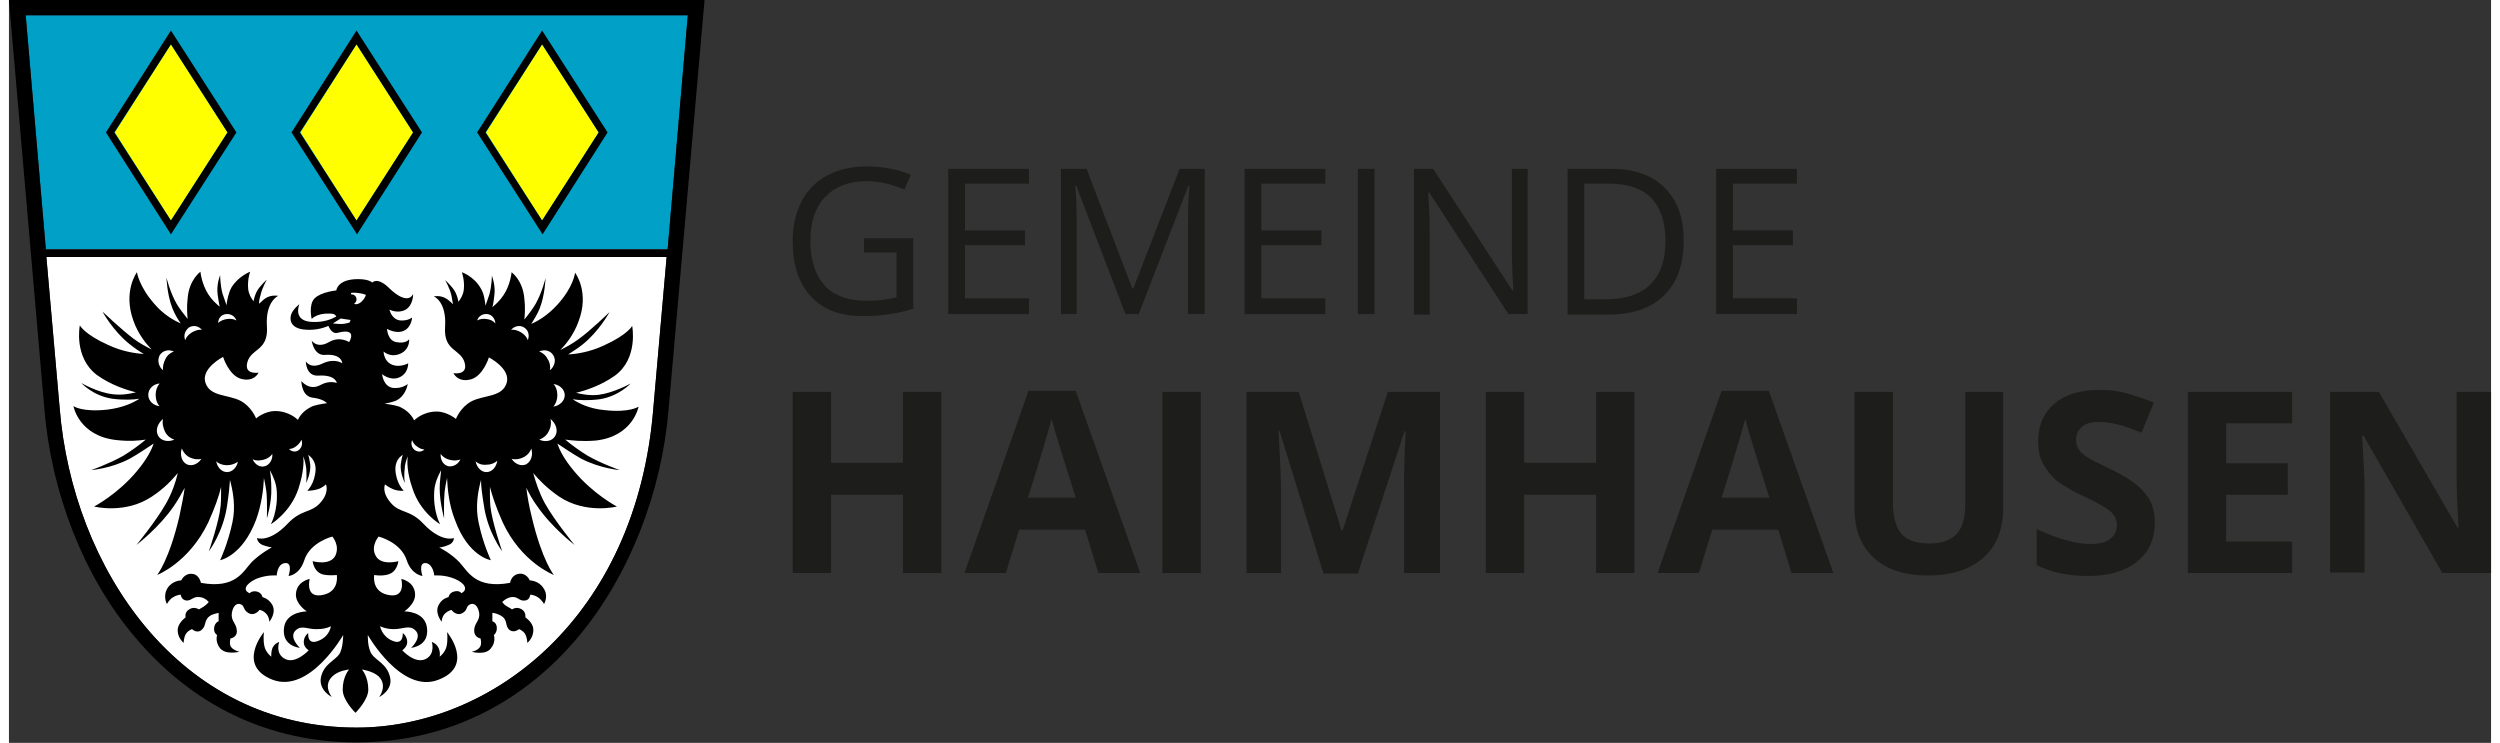 <?xml version="1.0" encoding="utf-8" standalone="no"?><!-- Generator: Adobe Illustrator 23.0.2, SVG Export Plug-In . SVG Version: 6.00 Build 0)  --><svg xmlns="http://www.w3.org/2000/svg" xmlns:xlink="http://www.w3.org/1999/xlink" height="52" id="Ebene_1" style="enable-background:new 0 0 504.2 150.9;" version="1.1" viewBox="0 0 504.2 150.9" width="175" x="0px" xml:space="preserve" y="0px">
<rect x="0" y="0" width="504.2" height="150.9" fill="#333333" stroke="none"/>
<style type="text/css">
	.st0{fill:#01A0C6;}
	.st1{fill:#FFFFFF;}
	.st2{fill:#FFFF00;}
	.st3{fill:#1D1D1B;}
</style>
<g>
	<g>
		<g id="Schild">
			<g id="Flächen_Farbe">
				<polygon class="st0" points="137.9,3.1 133.8,50.6 7.5,50.6 3.4,3.1     "/>
				<path class="st1" d="M70.6,147.8c-36.2,0-57.7-32.6-60.3-64.9L7.6,52.2h126l-2.7,30.7C127.5,125.5,98,147.8,70.6,147.8z"/>
				<polygon class="st2" points="70.6,9 82.1,26.9 70.6,44.8 59.2,26.9     "/>
				<polygon class="st2" points="108.3,9 119.8,26.9 108.3,44.8 96.9,26.9     "/>
				<polygon class="st2" points="44.4,26.9 32.9,44.8 21.5,26.9 32.9,9     "/>
			</g>
			<g id="Schild_Kontur_Fläche">
				<g>
					<path d="M0,0l7.2,83.1c1.4,17.1,8,34,18.3,46.2c11.8,14.1,27.4,21.5,45.1,21.5s33.4-7.5,45.1-21.5       c10.2-12.2,16.9-29.1,18.3-46.2L141.3,0L0,0L0,0z M137.9,3.1l-4.1,47.6H7.5L3.4,3.1L137.9,3.1L137.9,3.1z M70.6,147.8       c-36.2,0-57.7-32.6-60.3-64.9L7.6,52.2h126l-2.7,30.7C127.5,125.5,98,147.8,70.6,147.8z"/>
					<path d="M83.9,26.9L70.6,6.2L57.4,26.9l13.3,20.7L83.9,26.9z M70.6,9l11.5,17.9L70.6,44.8L59.1,26.9L70.6,9z"/>
					<path d="M121.6,26.9L108.3,6.2L95.1,26.9l13.3,20.7L121.6,26.9z M108.3,9l11.5,17.9l-11.5,17.9L96.8,26.9L108.3,9z"/>
					<path d="M32.9,47.6l13.3-20.7L32.9,6.2L19.7,26.9L32.9,47.6z M44.4,26.9L32.9,44.8L21.4,26.9L32.9,9L44.4,26.9z"/>
				</g>
			</g>
		</g>
		<g id="Adler">
			<g id="Adler_1_">
				<path d="M119.1,89.5c7.7-0.8,8.8-6.9,8.8-6.9s-1.8,1.3-7,0.7c-3.1-0.3-5.2-1.4-6.4-2.2c1.2,0.2,3.2,0.3,5.5,0      c3.9-0.6,6.3-3.2,6.3-3.2s-3.4,1.9-6.5,2.3c-1.7,0.2-3.4-0.1-4.6-0.4c2-0.5,5.1-1.5,7.9-3.5c4.8-3.5,3.5-10.1,3.5-10.1      s-0.9,1.8-5.8,4c-2.8,1.3-5.4,1.7-7.2,1.8c0.9-0.6,1.9-1.2,2.9-2c3.4-2.7,5.5-6.6,5.5-6.6s-3.9,3.8-6.3,5.5      c-1.2,0.9-2.5,1.6-3.7,2.2c1-1,2.7-3,3.7-5.8c2.3-6-0.7-9.9-0.7-9.9s-0.3,2.9-3.6,6.5c-1.9,2.1-3.9,3.3-5.3,3.9      c0.5-0.8,1.2-1.9,1.7-3.1c1.1-2.8,1.2-6.2,1.2-6.2s-0.7,2.9-2,5.2c-0.5,0.9-1.4,2.1-2.3,3.2c0.1-1,0.2-2.5,0-4.2      c-0.3-3.8-2.6-5.4-2.6-5.4s-0.2,2.5-1.6,4.6c-0.7,1.1-1.6,1.9-2.3,2.5c0.2-0.7,0.3-1.5,0.4-2.4c0.3-2-0.5-4-0.5-4s0,1.9-0.5,3.8      c-0.3,0.9-0.6,1.7-0.8,2.3c-0.1-1-0.3-2.5-1-3.6c-1.4-2.4-3.8-3.2-3.8-3.2s0.6,1.6,0.4,3.5c-0.1,1-0.6,1.9-1.1,2.5      c-0.1-0.6-0.3-1.3-0.6-1.9c-0.6-1.2-2.1-2.5-2.1-2.5s1,1.7,1.3,3.2c0.1,0.6,0.2,1.2,0.3,1.7c-0.3-0.3-0.7-0.7-1.3-1.1      c-1.2-0.8-2.6-0.5-2.6-0.5s2.6,1,2.3,6.1c-0.4,5.2,3.3,4.5,4,7.5c0.6,2.5-2.3,2-2.3,2s0.8,1.9,3.4,1.3c2.6-0.6,3.8-4.5,3.8-4.5      s4.5,2.3,3.6,5.2c-0.9,2.9-4.5,2.4-7.1,3.7c-2.3,1.2-3.2,3.6-3.2,3.6s-1.8-1.5-3.9-1.5c-2.9,0-4.6,1.8-4.6,1.8s-0.6-1.6-2.6-2.6      c-0.7-0.4-2-0.6-3.4-0.8c0.6-0.1,1.5-0.3,2.3-0.6C80.7,80.4,81,78,81,78s-1.1,1-3,0.8c-2-0.3-2.2-2.8-2.2-2.8s1.6,1.4,3.4,0.7      c2-0.8,1.9-2.9,1.9-2.9s-1,0.6-2.4,0.5c-2.6-0.3-2.6-2.9-2.6-2.9s1.4,1.4,3.5,0.4c1.9-0.9,1.7-2.9,1.7-2.9s-0.6,1-2.6,0.6      c-1.8-0.3-1.9-2.7-1.9-2.7s1.8,1.1,3.4,0.4c1.6-0.7,1.7-2.7,1.7-2.7s-0.8,0.7-2.4,0.6c-1.8-0.2-2.2-2.2-2.2-2.2s1.7,0.9,3.3,0      c1.6-1,1.5-3.2,1.5-3.2s-0.9,2.7-5-1.3c-2.3-2.2-3.3-1-3.3-1s-0.6-0.7-2.9-0.7c-4.2,0-4.4,2.3-4.4,2.3s-3.1,0.3-4.4,1.6      c-1.3,1.3-0.6,4.2-0.6,4.2s1-1.2,3.6-1.1c1.1,0,1.2,0.3,1.4,0.6c-0.9,0.5-2.5,1.2-4.8,1.1c-4.2-0.1-2.7-3.6-2.7-3.6      s-1.1,0.8-1.6,1.9c-0.5,1.2-0.2,2.8,2.2,3.2c2.1,0.3,3.9-0.1,5.3-0.7c0.3,0.8,1,1.7,1.9,1.4c4.2-1.1,2.3,1.9,2.3,1.9      s-1.9-1.3-4.1,0c-2.4,1.4-3.5-0.3-3.5-0.3s0.4,3,2.6,2.9c3.6-0.3,3.6,1.7,3.6,1.7s-1.5-1.1-3.9,0c-2.6,1.3-3.5-0.4-3.5-0.4      s0,3.1,2.6,2.9c3.5-0.2,3.7,1.5,3.7,1.5s-1.5-0.6-3.3,0.4c-2.3,1.3-3.9-0.8-3.9-0.8s0,3.2,2.4,3.4c1.6,0.2,2.4,0.7,2.8,1.1      c-1.3,0.2-2.6,0.4-3.3,0.8c-2,1-2.6,2.6-2.6,2.6s-1.7-1.8-4.6-1.8c-2.2,0-3.9,1.5-3.9,1.5s-0.9-2.4-3.2-3.6      c-2.6-1.3-6.2-0.8-7.1-3.7c-0.9-2.9,3.6-5.2,3.6-5.2s1.2,3.9,3.8,4.5s3.4-1.3,3.4-1.3s-2.9,0.5-2.3-2c0.7-3,4.4-2.3,4-7.5      c-0.3-5,2.3-6.1,2.3-6.1s-1.4-0.3-2.6,0.5c-0.6,0.4-1,0.9-1.3,1.1c0-0.5,0.1-1.1,0.3-1.7c0.3-1.5,1.3-3.2,1.3-3.2      s-1.5,1.3-2.1,2.5c-0.3,0.6-0.5,1.3-0.6,1.9c-0.5-0.6-1-1.5-1.1-2.5c-0.2-1.9,0.4-3.5,0.4-3.5s-2.4,0.9-3.8,3.2      c-0.6,1.1-0.9,2.6-1,3.6c-0.2-0.6-0.5-1.4-0.8-2.3c-0.5-1.8-0.5-3.8-0.5-3.8s-0.8,1.9-0.5,4c0.1,0.9,0.3,1.7,0.4,2.4      c-0.7-0.6-1.6-1.4-2.3-2.5c-1.4-2.2-1.6-4.6-1.6-4.6s-2.3,1.6-2.6,5.4c-0.2,1.7-0.1,3.2,0,4.2c-0.8-1-1.8-2.3-2.3-3.2      c-1.3-2.3-2-5.2-2-5.2s0.1,3.4,1.2,6.2c0.5,1.3,1.2,2.4,1.7,3.1c-1.4-0.6-3.5-1.8-5.3-3.9c-3.2-3.6-3.6-6.5-3.6-6.5      s-2.9,3.9-0.7,9.9c1,2.8,2.7,4.8,3.7,5.8c-1.2-0.6-2.5-1.3-3.7-2.2c-2.4-1.8-6.3-5.5-6.3-5.5s2.1,3.9,5.5,6.6c1,0.8,2,1.5,2.9,2      c-1.8-0.1-4.4-0.5-7.2-1.8c-4.9-2.2-5.8-4-5.8-4s-1.3,6.5,3.5,10.1c2.8,2,5.9,3,7.9,3.5c-1.2,0.3-2.9,0.6-4.6,0.4      c-3.1-0.3-6.5-2.3-6.5-2.3s2.3,2.6,6.3,3.2c2.3,0.3,4.3,0.2,5.5,0c-1.2,0.8-3.3,1.8-6.4,2.2c-5.2,0.6-7-0.7-7-0.7      s1.1,6.1,8.8,6.9c2.6,0.3,4.6,0.1,5.9-0.1c-1.3,1.1-3.1,2.4-4.6,3.3c-2.8,1.6-6.5,2.9-6.5,2.9s4-0.3,7.8-2.3      c1.8-1,3.7-2.3,4.9-3.1c-0.4,1.2-1.3,3.1-3.4,5.6c-3.9,4.7-8.7,7.2-8.7,7.2s6.3,1.6,11.7-2c2.6-1.7,4.2-3.5,5.3-4.8      c-0.4,1.8-1.2,4.1-2.4,6.2c-2.1,3.7-6,8.4-6,8.4s4.6-3.5,7.6-7.9c0.9-1.3,1.6-2.6,2.2-3.7c-0.2,1.6-0.6,3.5-1.1,5.9      c-2.1,8.9-4.5,11.8-4.5,11.8s6.5-2.5,10.4-10.7c1.3-2.9,2.2-5.4,2.6-7.2c0,1.4,0,2.8-0.1,3.9c-0.3,3.2-2.4,9.2-2.4,9.2      s2.9-3.8,3.7-9.2c0.4-2.6,0.5-4,0.6-5.3c0.6,2.2,1.2,5.4,0.5,8.6c-0.9,4.3-2.5,7.7-2.5,7.7s4.5-0.8,7.3-8.2      c1.1-3,1.5-6.2,1.6-8.5c0.2,1,0.4,1.9,0.5,2.8c0.2,2,0.1,5.4,0.1,5.4s1-3.2,0.9-6.1c0-1.3-0.1-2.6-0.3-3.7      c0.6,1.1,1.3,2.6,1.4,4.2c0.3,4.1-1.2,6.8-1.2,6.8s4-2.4,5.6-7.2c1.1-3.4,1.1-5.5,1-6.6c0.3,0.8,0.5,1.7,0.6,2.5      c0.1,1.6,0,2.9,0,2.9s1-2.1,0.8-3.8c-0.1-0.6-0.2-1.3-0.4-1.9c0.7,0.5,1.5,1.4,1.5,2.9c-0.1,2.9-1.7,4.4-1.7,4.4s1.1,0,2.1-0.3      c1-0.3,1.7-1,1.7-1s0.8,1.7-1.3,3.9c-1.8,1.9-3.8,1.2-6.5,4.1c-3.7,3.9-6.2,2.9-6.2,2.9s0,0.9,1.1,1.4c1.1,0.4,1.9,0.5,1.9,0.5      s-2.3,1.2-4.1,3c-1.7,1.8-3.2,5.5-10.3,4.2c0,0-0.3-1.6-1.6-1.8c-1.7-0.3-2.4,1.3-2.4,1.3s-1.8,0-2.8,1.6      c-1,1.7-0.1,3.2-0.1,3.2s0.5-1,1.3-1.4c0.8-0.5,1.5-0.5,1.5-0.5s0.1,1.1,1.2,1.2c1.1,0,1.3-0.9,2.7-0.7c1.1,0.1,1.8,1,1.8,1      s-0.4,0.5-1,0.9c-0.5,0.3-1,0.6-1,0.6s-1-0.7-2,0c-1,0.6-0.7,1.6-0.7,1.6s-1.4,1-1.6,2.3c-0.2,1.8,1.2,2.9,1.2,2.9      s0-1.2,0.5-1.9c0.5-0.7,1.2-0.9,1.2-0.9s1.1,1.1,2.1,0c0.9-0.9,0.2-2,1.9-2.9c0.8-0.3,1.4-0.4,1.4-0.4s0,0.5,0,0.9      c0,0.4,0,0.8,0,0.8s-0.7,0.2-0.9,1.2c-0.2,1.2,0.6,1.6,0.6,1.6s-0.5,1.3,0.6,2.7c1.2,1.4,3.9,0.7,3.9,0.7s-1.2-0.3-1.7-1      c-0.4-0.6-0.1-1.7-0.1-1.7s1.4-0.2,1.3-1.6c-0.1-1.6-1.3-1.9-1-3.7c0.3-1.5,1.1-2,1.9-1.6c0.7,0.4,0.4,1.1,1.4,1.7      c1.3,0.8,2.3-0.6,2.3-0.6s0.6,0,1.3,0.7c0.7,0.7,0.7,1.7,0.7,1.7s1.6-1.9,0.5-3.6c-0.8-1.2-1.9-1.4-1.9-1.4s-0.1-0.8-1-1.1      c-1.1-0.3-1.6,0.3-1.6,0.3c-1.5-0.6-0.8-1.9,1.3-2.9c2.2-0.9,4.2-0.7,4.2-0.7s0.1-2.3,1.6-2.5c1.8-0.3,0.8,2.6,0.8,2.6      s2.2-0.1,3.2-3.2c1.2-3.7,5.7-4.8,5.7-4.8s1.6,1.8,0.6,3.9c-1.1,2.1-4.6,1.1-4.6,1.1s0.2,2.2,2.1,2.7c1.4,0.3,2.8,0.1,2.8,0.1      s0.6,3.2-2.6,4c-4,1-2.9-3.2-2.9-3.2s-2.7,0.5-2.8,3.1c-0.1,2,2.2,3.5,2.2,3.5s-4.1,0-4.6,3.2c-0.6,3.9,3.2,4.2,3.2,4.2      s-2.4-2.2-0.8-3.6c1.2-1.1,2.5-0.1,4.3-0.2c1.9,0,2.8-0.6,2.8-0.6s-0.2,2.1-2.6,3c-2.3,0.9-2-1.6-2-1.6s-1,0.7-0.9,2      c0.1,1,1,1.5,1,1.5s-2.6,2.8-4.7,1.8c-2.2-1-1.3-3.5-1.3-3.5s-0.9,0.3-1.3,1.1c-0.4,0.8-0.3,1.9-0.3,1.9s-1.1-0.8-1.4-2.1      s-0.1-2.9-0.1-2.9s-5.7,6.8,1.8,9.7c7.5,2.8,14.3-9.1,14.3-9.1s0,2.7-0.8,3.9c-0.8,1.2-3.1,2-3.7,4.6c-0.6,2.7,2.2,4.1,2.2,4.1      s-1.9-2.3,0.1-4.2c1.2-1.2,3.4-1.4,3.4-1.4s-1.3,1.4-1.3,4.1c0,2.2,2.6,4.7,2.6,4.7s2.6-2.6,2.6-4.7c0-2.7-1.3-4.1-1.3-4.1      s2.2,0.3,3.4,1.4c1.9,1.9,0.1,4.2,0.1,4.2s2.9-1.4,2.2-4.1c-0.6-2.6-2.9-3.4-3.7-4.6c-0.9-1.3-0.8-3.9-0.8-3.9s6.8,12,14.3,9.1      c7.5-2.8,1.8-9.7,1.8-9.7s0.2,1.6-0.1,2.9s-1.4,2.1-1.4,2.1s0.2-1-0.3-1.9c-0.4-0.8-1.3-1.1-1.3-1.1s0.8,2.5-1.3,3.5      c-2.2,1-4.7-1.8-4.7-1.8s0.9-0.6,1-1.5c0.1-1.3-0.9-2-0.9-2s0.2,2.5-2,1.6c-2.3-0.9-2.6-3-2.6-3s1,0.6,2.8,0.6      c1.9,0,3.1-0.9,4.3,0.2c1.6,1.4-0.8,3.6-0.8,3.6s3.8-0.3,3.2-4.2c-0.5-3.3-4.6-3.2-4.6-3.2s2.3-1.5,2.2-3.5      c-0.1-2.6-2.8-3.1-2.8-3.1s1.1,4.2-2.9,3.2c-3.2-0.8-2.6-4-2.6-4s1.4,0.3,2.8-0.1c1.9-0.5,2.1-2.7,2.1-2.7s-3.5,1-4.6-1.1      c-1.1-2,0.6-3.9,0.6-3.9s4.5,1.1,5.7,4.8c1,3,3.2,3.2,3.2,3.2s-1-2.9,0.8-2.6c1.4,0.3,1.6,2.5,1.6,2.5s2.1-0.2,4.2,0.7      s2.7,2.2,1.3,2.9c0,0-0.4-0.7-1.6-0.3c-0.9,0.3-1,1.1-1,1.1s-1.2,0.2-1.9,1.4c-1.1,1.7,0.5,3.6,0.5,3.6s0-1,0.7-1.7      c0.7-0.6,1.3-0.7,1.3-0.7s1,1.4,2.3,0.6c1-0.6,0.6-1.3,1.4-1.7c0.8-0.4,1.6,0.1,1.9,1.6c0.3,1.7-1,2.1-1,3.7      c0,1.4,1.3,1.6,1.3,1.6s0.3,1.1-0.1,1.7c-0.5,0.8-1.7,1-1.7,1s2.8,0.8,3.9-0.7c1.1-1.3,0.6-2.7,0.6-2.7s0.7-0.5,0.6-1.6      c-0.1-1-0.9-1.2-0.9-1.2s0-0.3,0-0.8c0-0.4,0-0.9,0-0.9s0.6,0,1.4,0.4c1.8,0.8,1.1,1.9,1.9,2.9c1,1,2.1,0,2.1,0s0.7,0.2,1.2,0.9      c0.5,0.8,0.5,1.9,0.5,1.9s1.4-1.1,1.2-2.9c-0.1-1.3-1.6-2.3-1.6-2.3s0.2-1-0.7-1.6c-1.1-0.7-2,0-2,0s-0.4-0.3-1-0.6      c-0.6-0.3-1-0.9-1-0.9s0.7-0.8,1.8-1c1.4-0.2,1.6,0.8,2.7,0.7c1.1,0,1.2-1.2,1.2-1.2s0.7,0,1.5,0.5s1.3,1.4,1.3,1.4      s1-1.6-0.1-3.2c-1-1.6-2.8-1.6-2.8-1.6s-0.7-1.7-2.4-1.3c-1.4,0.3-1.6,1.8-1.6,1.8c-7.1,1.3-8.6-2.4-10.3-4.2      c-1.7-1.8-4.1-3-4.1-3s0.8,0,1.9-0.5c1.1-0.4,1.1-1.4,1.1-1.4s-2.5,1-6.2-2.9c-2.7-2.9-4.7-2.1-6.5-4.1      c-2.1-2.3-1.3-3.9-1.3-3.9s0.7,0.6,1.7,1s2.1,0.3,2.1,0.3s-1.6-1.5-1.7-4.4c0-1.5,0.7-2.4,1.5-2.9c-0.2,0.6-0.3,1.2-0.4,1.9      c-0.2,1.7,0.8,3.8,0.8,3.8s-0.2-1.4,0-2.9c0-0.8,0.3-1.7,0.6-2.5c-0.1,1-0.2,3.2,1,6.6c1.6,4.9,5.6,7.2,5.6,7.2      s-1.5-2.6-1.2-6.8c0.1-1.6,0.8-3.1,1.4-4.2c-0.1,1.1-0.3,2.4-0.3,3.7c0,2.9,0.9,6.1,0.9,6.1s-0.1-3.4,0.1-5.4      c0.1-0.9,0.3-1.9,0.5-2.8c0.1,2.3,0.4,5.5,1.6,8.5c2.7,7.5,7.3,8.2,7.3,8.2s-1.6-3.3-2.5-7.7c-0.7-3.2-0.1-6.4,0.5-8.6      c0,1.3,0.2,2.8,0.6,5.3c0.8,5.4,3.7,9.2,3.7,9.2s-2.1-6-2.4-9.2c-0.1-1.1-0.1-2.6-0.1-3.9c0.5,1.9,1.3,4.3,2.6,7.2      c3.8,8.2,10.4,10.7,10.4,10.7s-2.4-2.9-4.5-11.8c-0.6-2.4-0.9-4.3-1.1-5.9c0.6,1.2,1.3,2.5,2.2,3.7c3,4.4,7.6,7.9,7.6,7.9      s-3.9-4.7-6-8.4c-1.2-2.2-1.9-4.4-2.4-6.2c1.1,1.3,2.8,3.1,5.3,4.8c5.4,3.6,11.7,2,11.7,2s-4.8-2.5-8.7-7.2      c-2.1-2.5-3-4.4-3.4-5.6c1.2,0.8,3.1,2.1,4.9,3.1c3.9,2,7.8,2.3,7.8,2.3s-3.7-1.3-6.5-2.9c-1.5-0.9-3.3-2.2-4.6-3.3      C114.5,89.5,116.5,89.7,119.1,89.5z M97,64.8c-0.7-0.1-1.4,0-1.9,0.3c0.3-0.9,1.1-1.4,2.1-1.3c0.9,0.1,1.6,1,1.6,1.9      C98.4,65.2,97.8,64.9,97,64.8z M44.1,63.8c0.9-0.1,1.8,0.4,2.1,1.3c-0.5-0.3-1.2-0.4-1.9-0.3c-0.7,0.1-1.4,0.4-1.8,0.8      C42.5,64.7,43.1,63.9,44.1,63.8z M30.6,72.2c0.6-1,1.8-1.3,2.9-0.8c-0.6,0.2-1.3,0.7-1.7,1.5c-0.4,0.8-0.6,1.6-0.5,2.3      C30.4,74.5,30.1,73.2,30.6,72.2z M28.3,80.2c0-1.2,1-2.2,2.3-2.3c-0.5,0.6-0.8,1.4-0.8,2.3c0,1,0.3,1.8,0.8,2.3      C29.3,82.4,28.3,81.4,28.3,80.2z M30.3,88.5c-0.6-1.1-0.1-2.5,1-3.4c-0.2,0.8,0,1.7,0.4,2.6c0.5,0.9,1.2,1.4,1.9,1.6      C32.3,89.9,30.8,89.5,30.3,88.5z M36.1,94.3c-1-0.5-1.4-1.9-1-3.2c0.3,0.7,0.8,1.4,1.6,1.8c0.8,0.4,1.7,0.5,2.4,0.3      C38.4,94.3,37.1,94.8,36.1,94.3z M37.2,67.5c-0.7,0.4-1.2,1-1.4,1.6c-0.4-1,0-2,0.8-2.6c0.9-0.5,1.9-0.3,2.6,0.5      C38.6,66.9,37.9,67.1,37.2,67.5z M44.3,95.9c-1.1,0-2-1-2.2-2.2c0.5,0.5,1.3,0.8,2.2,0.8c0.9,0,1.6-0.3,2.2-0.7      C46.3,94.9,45.4,95.9,44.3,95.9z M52,94.7c-1,0.3-2-0.3-2.5-1.4c0.6,0.3,1.3,0.3,2.2,0.1c0.8-0.2,1.5-0.7,1.8-1.2      C53.6,93.3,53,94.4,52,94.7z M58.9,91.4c-0.6,0.5-1.5,0.4-2-0.2c0.5,0,1-0.2,1.5-0.6c0.5-0.4,0.9-0.9,1-1.3      C59.7,90.1,59.5,90.9,58.9,91.4z M69.2,65.5c0,0-0.9,0.4-2.3,0.3c-0.4,0-0.8-0.1-1.1-0.1c0.7-0.4,1.2-0.8,1.6-1      c1.3,0.2,2,0.3,2,0.3L69.2,65.5z M71.7,61.2c-0.8,0.8-1.5,0.6-1.6,0.5c0.3-0.2,0.5-0.5,0.5-0.9c0-0.6-0.5-1-1-1c0,0-0.1,0-0.1,0      l0-0.3c0,0,0.3-0.1,1.3,0c1.1,0.1,1.7,0.4,1.7,0.4S72.4,60.5,71.7,61.2z M82.4,91.4c-0.6-0.5-0.8-1.3-0.5-2c0.1,0.4,0.5,1,1,1.3      c0.5,0.4,1.1,0.6,1.5,0.6C83.9,91.8,83.1,91.9,82.4,91.4z M89.2,94.7c-1-0.3-1.6-1.3-1.5-2.5c0.3,0.5,1,1,1.8,1.2      c0.8,0.2,1.6,0.2,2.2-0.1C91.3,94.3,90.2,94.9,89.2,94.7z M97,95.9c-1.1,0-2-1-2.2-2.2c0.5,0.5,1.3,0.8,2.2,0.7      c0.9,0,1.6-0.3,2.2-0.8C99,94.9,98.1,95.9,97,95.9z M104.6,66.5c0.9,0.5,1.2,1.6,0.8,2.6c-0.2-0.6-0.7-1.2-1.4-1.6      c-0.7-0.4-1.4-0.6-2-0.5C102.7,66.2,103.8,66,104.6,66.5z M105.1,94.3c-1,0.5-2.3,0-3-1.1c0.7,0.2,1.6,0.1,2.4-0.3      c0.8-0.4,1.4-1.1,1.6-1.8C106.5,92.4,106.1,93.7,105.1,94.3z M110.6,72.2c0.6,1,0.2,2.3-0.7,3c0.1-0.7,0-1.6-0.5-2.3      c-0.4-0.8-1.1-1.3-1.7-1.5C108.8,70.9,110,71.2,110.6,72.2z M111,88.5c-0.6,1.1-2,1.4-3.3,0.8c0.7-0.2,1.5-0.8,1.9-1.6      c0.5-0.9,0.6-1.8,0.4-2.6C111.1,86,111.6,87.4,111,88.5z M110.6,82.6c0.5-0.6,0.8-1.4,0.8-2.3c0-1-0.3-1.8-0.8-2.3      c1.3,0.2,2.3,1.1,2.3,2.3C112.9,81.4,111.9,82.4,110.6,82.6z"/>
			</g>
		</g>
	</g>
	<g>
		<g>
			<path class="st3" d="M173.7,48.4h10v14.3c-1.6,0.5-3.1,0.9-4.8,1.1c-1.6,0.3-3.5,0.4-5.6,0.4c-4.5,0-7.9-1.3-10.4-4     c-2.5-2.7-3.7-6.4-3.7-11.2c0-3.1,0.6-5.7,1.8-8.1c1.2-2.3,3-4.1,5.3-5.3c2.3-1.2,5-1.8,8.1-1.8c3.1,0,6.1,0.6,8.8,1.7l-1.3,3     c-2.7-1.1-5.2-1.7-7.7-1.7c-3.6,0-6.4,1.1-8.4,3.2c-2,2.1-3,5.1-3,8.9c0,4,1,7,2.9,9.1c1.9,2.1,4.8,3.1,8.6,3.1c2,0,4-0.2,6-0.7     v-9.1h-6.6V48.4z"/>
			<path class="st3" d="M207.2,63.8h-16.4V34.3h16.4v3h-13v9.5h12.2v3h-12.2v10.8h13V63.8z"/>
			<path class="st3" d="M226.8,63.8l-10-26.1h-0.2c0.2,2.1,0.3,4.5,0.3,7.4v18.7h-3.2V34.3h5.2l9.3,24.3h0.2l9.4-24.3h5.1v29.5h-3.4     v-19c0-2.2,0.1-4.5,0.3-7.1h-0.2l-10.1,26.1H226.8z"/>
			<path class="st3" d="M267.5,63.8H251V34.3h16.4v3h-13v9.5h12.2v3h-12.2v10.8h13V63.8z"/>
			<path class="st3" d="M274,63.8V34.3h3.4v29.5H274z"/>
			<path class="st3" d="M308.5,63.8h-3.9l-16.1-24.7h-0.2c0.2,2.9,0.3,5.6,0.3,8v16.8h-3.2V34.3h3.9L305.4,59h0.2     c0-0.4-0.1-1.5-0.2-3.5c-0.1-2-0.1-3.4-0.1-4.2V34.3h3.2V63.8z"/>
			<path class="st3" d="M340.2,48.8c0,4.9-1.3,8.6-4,11.2c-2.6,2.6-6.4,3.9-11.4,3.9h-8.2V34.3h9c4.6,0,8.1,1.3,10.7,3.8     C338.9,40.7,340.2,44.2,340.2,48.8z M336.5,48.9c0-3.8-1-6.7-2.9-8.7c-1.9-1.9-4.8-2.9-8.6-2.9h-5v23.5h4.2c4.1,0,7.2-1,9.2-3     C335.5,55.8,336.5,52.8,336.5,48.9z"/>
			<path class="st3" d="M363.2,63.8h-16.4V34.3h16.4v3h-13v9.5h12.2v3h-12.2v10.8h13V63.8z"/>
		</g>
		<g>
			<path class="st3" d="M189.4,116.4h-7.8v-15.9H167v15.9h-7.8V79.6h7.8V94h14.6V79.6h7.8V116.4z"/>
			<path class="st3" d="M221.3,116.4l-2.7-8.8h-13.4l-2.7,8.8h-8.4l13-37h9.6l13.1,37H221.3z M216.7,101.1     c-2.5-7.9-3.9-12.4-4.2-13.5c-0.3-1-0.5-1.9-0.7-2.5c-0.6,2.2-2.1,7.5-4.8,16H216.7z"/>
			<path class="st3" d="M234.3,116.4V79.6h7.8v36.8H234.3z"/>
			<path class="st3" d="M267,116.4l-8.9-28.9h-0.2c0.3,5.9,0.5,9.8,0.5,11.8v17.1h-7V79.6H262l8.7,28.2h0.2l9.2-28.2h10.6v36.8h-7.3     V99c0-0.8,0-1.8,0-2.8c0-1.1,0.1-3.9,0.3-8.6h-0.2l-9.5,28.9H267z"/>
			<path class="st3" d="M330.2,116.4h-7.8v-15.9h-14.6v15.9h-7.8V79.6h7.8V94h14.6V79.6h7.8V116.4z"/>
			<path class="st3" d="M362.1,116.4l-2.7-8.8H346l-2.7,8.8h-8.4l13-37h9.6l13.1,37H362.1z M357.6,101.1c-2.5-7.9-3.9-12.4-4.2-13.5     c-0.3-1-0.5-1.9-0.7-2.5c-0.6,2.2-2.1,7.5-4.8,16H357.6z"/>
			<path class="st3" d="M405.1,79.6v23.8c0,2.7-0.6,5.1-1.8,7.2c-1.2,2-3,3.6-5.3,4.7c-2.3,1.1-5,1.6-8.2,1.6c-4.7,0-8.4-1.2-11-3.6     c-2.6-2.4-3.9-5.7-3.9-10V79.6h7.8v22.6c0,2.8,0.6,4.9,1.7,6.2c1.1,1.3,3,2,5.7,2c2.6,0,4.4-0.7,5.6-2c1.2-1.3,1.7-3.4,1.7-6.3     V79.6H405.1z"/>
			<path class="st3" d="M435.9,106.2c0,3.3-1.2,5.9-3.6,7.9c-2.4,1.9-5.7,2.9-10,2.9c-3.9,0-7.4-0.7-10.4-2.2v-7.3     c2.5,1.1,4.6,1.9,6.3,2.3c1.7,0.5,3.3,0.7,4.7,0.7c1.7,0,3-0.3,3.9-1c0.9-0.7,1.4-1.6,1.4-2.9c0-0.7-0.2-1.4-0.6-1.9     c-0.4-0.6-1-1.1-1.8-1.6c-0.8-0.5-2.4-1.4-4.8-2.5c-2.3-1.1-3.9-2.1-5.1-3c-1.1-1-2-2.1-2.7-3.4c-0.7-1.3-1-2.8-1-4.5     c0-3.3,1.1-5.8,3.3-7.7s5.3-2.8,9.2-2.8c1.9,0,3.7,0.2,5.5,0.7c1.7,0.5,3.6,1.1,5.5,1.9l-2.5,6.1c-2-0.8-3.6-1.4-4.9-1.7     c-1.3-0.3-2.5-0.5-3.8-0.5c-1.5,0-2.6,0.3-3.4,1c-0.8,0.7-1.2,1.6-1.2,2.7c0,0.7,0.2,1.3,0.5,1.8c0.3,0.5,0.8,1,1.5,1.5     c0.7,0.5,2.3,1.3,5,2.6c3.4,1.6,5.8,3.3,7.1,5C435.3,101.8,435.9,103.8,435.9,106.2z"/>
			<path class="st3" d="M463.8,116.4h-21.2V79.6h21.2V86h-13.4v8.1h12.5v6.4h-12.5v9.5h13.4V116.4z"/>
			<path class="st3" d="M504.2,116.4h-9.9l-16-27.9H478c0.3,4.9,0.5,8.4,0.5,10.5v17.3h-7V79.6h9.9l16,27.6h0.2     c-0.3-4.8-0.4-8.2-0.4-10.2V79.6h7V116.4z"/>
		</g>
	</g>
</g>
</svg>